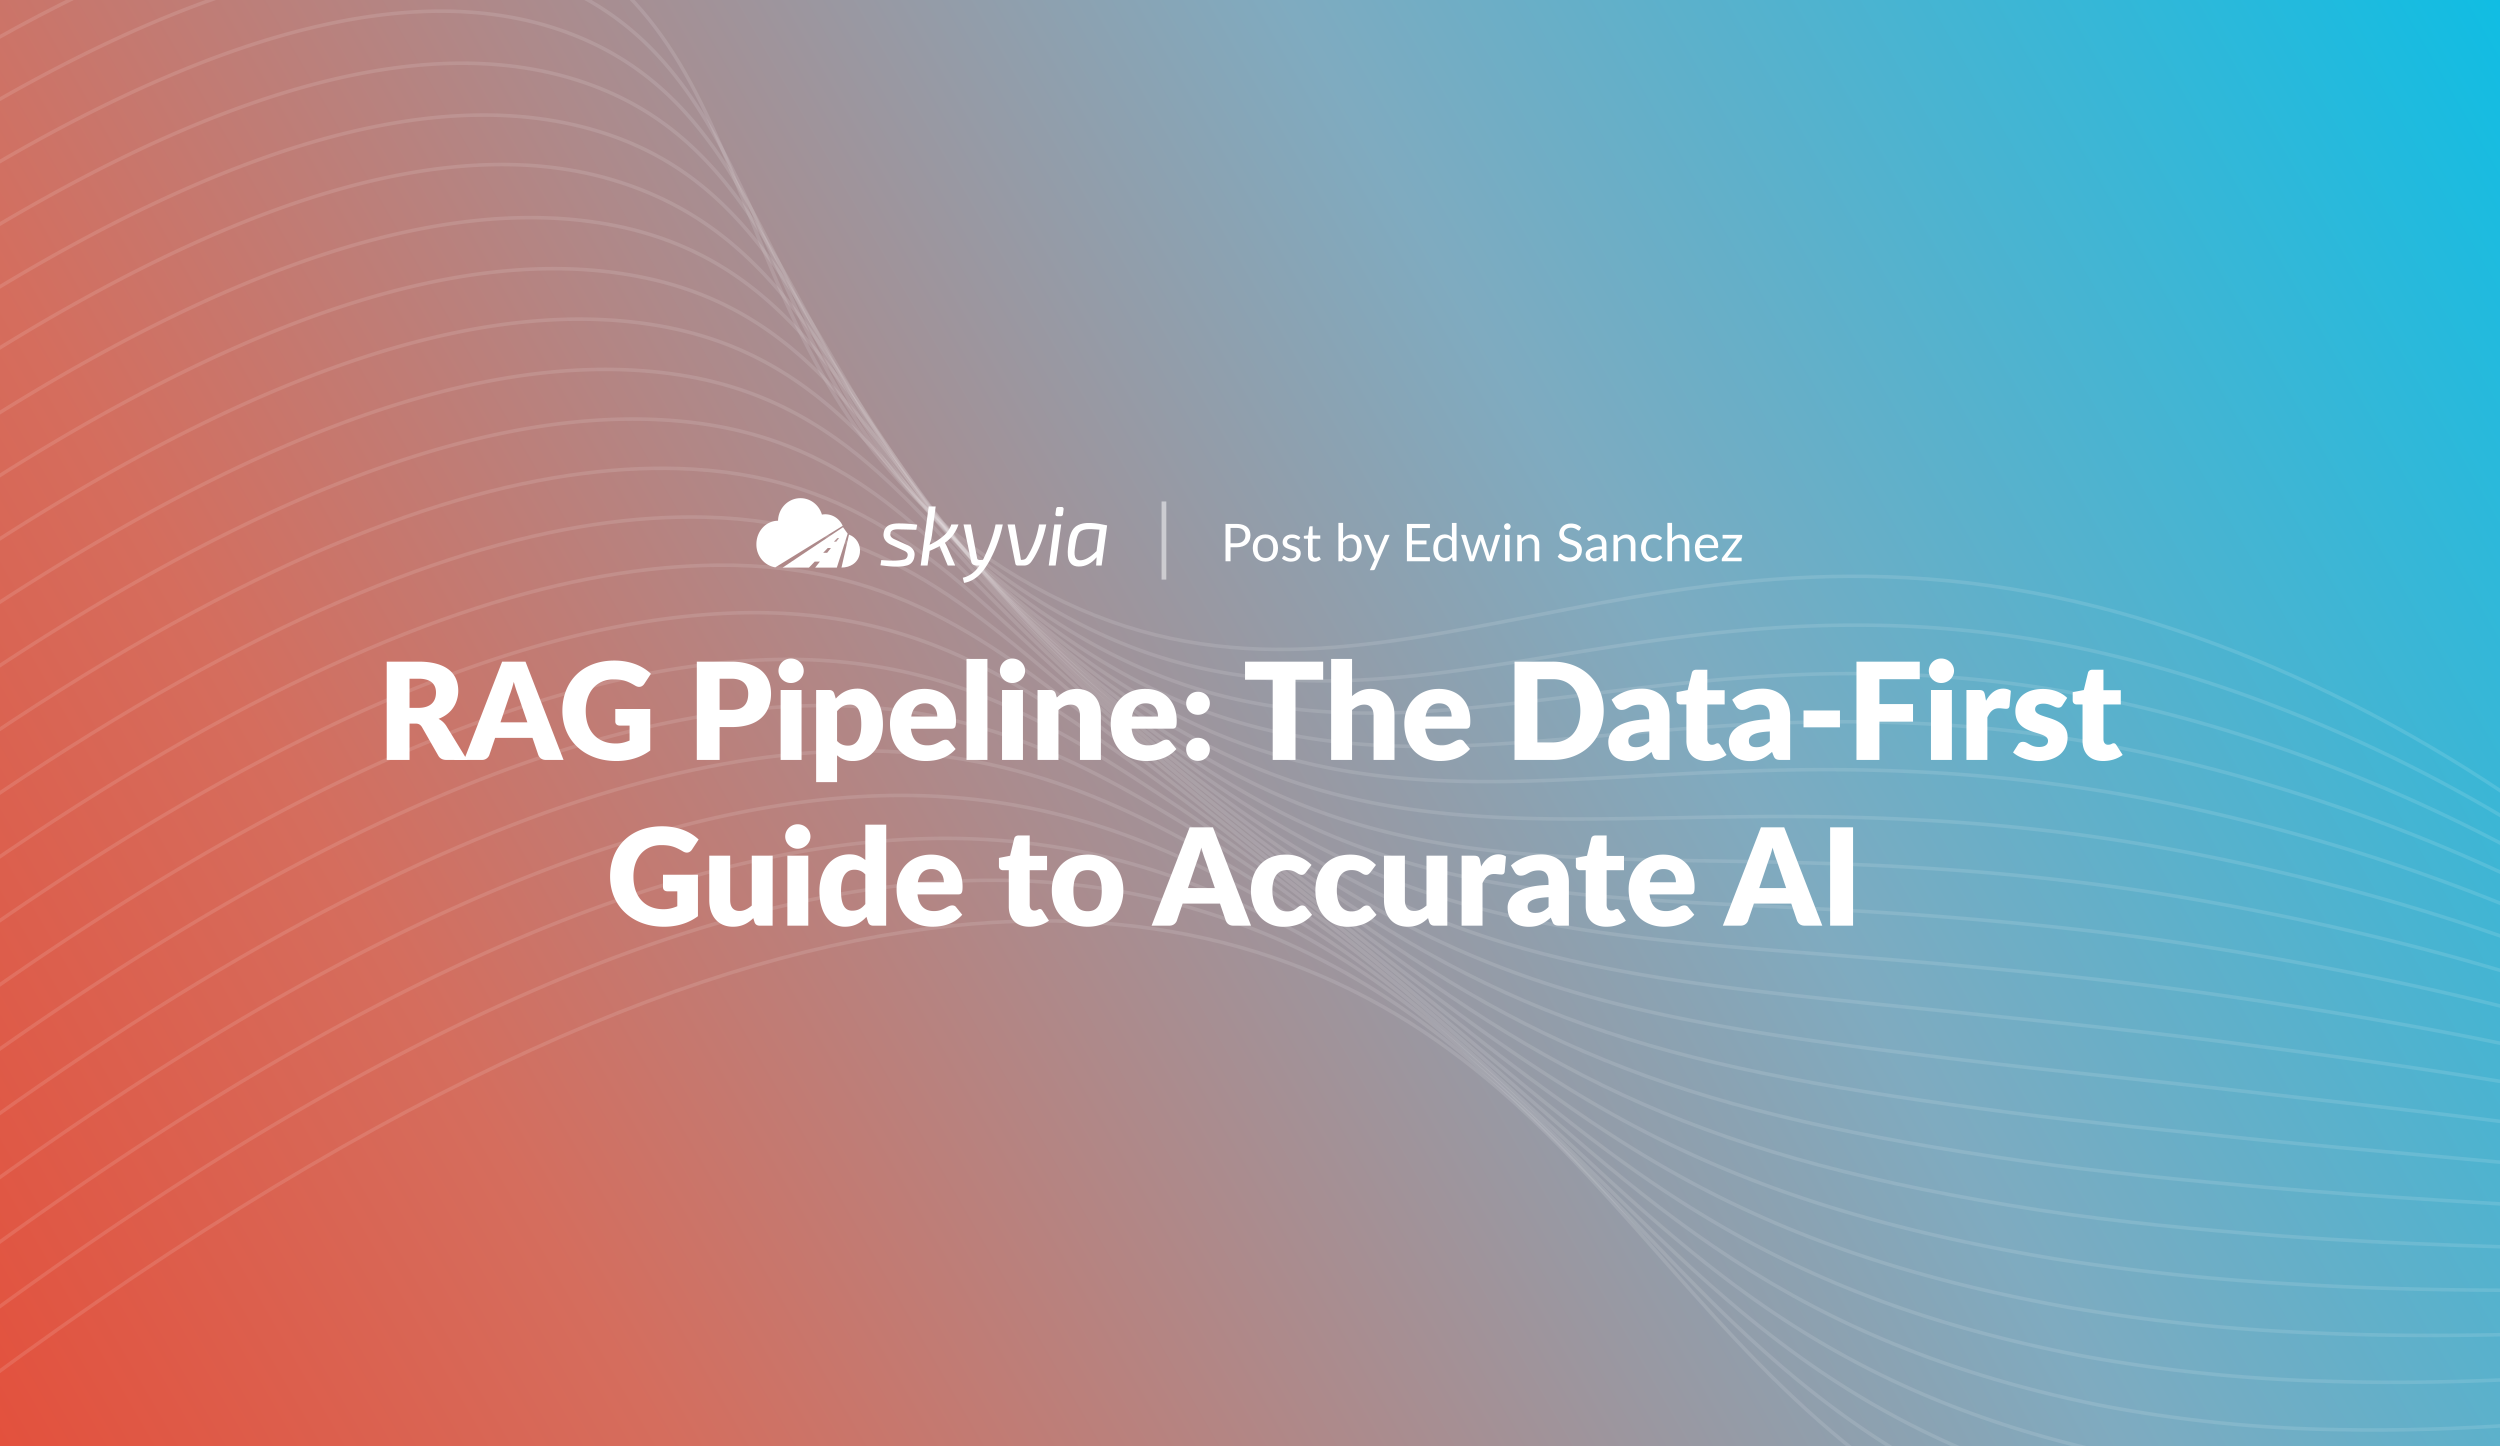 <?xml version="1.0" encoding="UTF-8"?> <svg xmlns="http://www.w3.org/2000/svg" width="2112" height="1222" fill="none"><rect width="100%" height="100%" fill="#333333" stroke="none"/><g clip-path="url(#rag-pipeline-the-data-first-guide-to-accurate-ai__a)"><path fill="url(#rag-pipeline-the-data-first-guide-to-accurate-ai__b)" d="M0 0h2112v1222H0z"></path><path d="M2486.63 1276.61c42.04-341.585-365.29-674.736-714.51-763.803-402.45-102.6-630.51 143.776-912.402-25.28C602.451 333.349 660.99 49.222 468.001-49.738 290.637-140.676-52.51-51.358-767.641 654.268" stroke="#fff" stroke-opacity=".12" stroke-width="3" stroke-miterlimit="10"></path><path d="M-754.179 697.634C-48.254 2.511 296.814-93.294 478.857-9.14 613.726 53.423 631.853 203.864 714.096 339.7a485.774 485.774 0 0 0 166.508 169.619c224.946 137.358 413.166 17.183 692.436 18.825 71.23.217 142.2 8.809 211.42 25.599 352.06 84.165 761.68 388.094 730.01 719.607" stroke="#fff" stroke-opacity=".12" stroke-width="3" stroke-miterlimit="10"></path><path d="M-740.633 740.902C-43.929 56.337 302.874-45.944 489.183 31.377c136.948 56.85 160.048 201.681 243.964 332.181a525.617 525.617 0 0 0 167.773 167.4c221.1 137.608 405.03 33.21 684.36 38.277a1028.789 1028.789 0 0 1 211 25.364c354.66 80.357 766.82 353.913 745.52 675.361" stroke="#fff" stroke-opacity=".12" stroke-width="3" stroke-miterlimit="10"></path><path d="M-727.115 784.04C-39.791 110.175 308.903 1.52 499.75 71.898c139.11 51.279 166.986 190.327 252.731 315.594A572.653 572.653 0 0 0 921.29 552.613c217.49 137.918 396.64 49.104 676.28 57.729a1170.859 1170.859 0 0 1 210.8 25.004c357.38 75.908 771.9 319.716 760.97 631.094" stroke="#fff" stroke-opacity=".12" stroke-width="3" stroke-miterlimit="10"></path><path d="M-713.673 827.464C-35.524 163.988 314.803 49.012 510.359 112.493c141.087 45.719 174.023 179.06 261.585 298.908a630.319 630.319 0 0 0 170.114 162.974c213.882 138.229 388.392 65.101 668.492 77.257a1375.647 1375.647 0 0 1 210.08 24.75c360.14 71.475 777.03 285.592 776.52 586.908" stroke="#fff" stroke-opacity=".12" stroke-width="3" stroke-miterlimit="10"></path><path d="M-700.423 870.713C-31.31 217.785 322.354 91.038 520.987 153.03c141.828 44.091 181.151 167.453 270.294 282.305A704.523 704.523 0 0 0 962.66 596.091c210.26 138.539 380.04 81.067 660.18 96.705a1639.47 1639.47 0 0 1 209.62 24.385c362.98 66.815 782.17 251.412 792.02 542.719" stroke="#fff" stroke-opacity=".12" stroke-width="3" stroke-miterlimit="10"></path><path d="M-686.663 914.098C-27.055 271.653 326.503 144.391 531.634 193.267c144.687 35.237 188.281 156.516 279.026 266.074a799.145 799.145 0 0 0 172.586 158.522c206.654 138.849 371.864 97.023 652.104 116.158a2052.4 2052.4 0 0 1 209.15 24.134c365.74 62.382 787.35 217.06 807.52 498.465" stroke="#fff" stroke-opacity=".12" stroke-width="3" stroke-miterlimit="10"></path><path d="M-673.188 957.408C-22.956 325.42 332.378 191.754 542.169 234.145c146.611 29.421 195.772 144.459 287.899 249.09a923.015 923.015 0 0 0 173.822 156.174c202.97 139.201 363.59 113.133 644.04 135.61 65.23 5.302 134.55 12.184 208.67 23.827 368.62 57.793 792.42 183.163 822.99 454.384" stroke="#fff" stroke-opacity=".12" stroke-width="3" stroke-miterlimit="10"></path><path d="M-659.72 1000.72c641.125-621.402 997.8-760.981 1212.482-726.168 148.455 24.13 203.242 132.943 296.836 232.548a1105.285 1105.285 0 0 0 175.072 154.013c199.35 139.511 355.32 129.001 635.95 155.118 65.33 6.06 134.45 13.01 208.27 23.535 370.96 53.125 797.31 148.978 838.26 410.074" stroke="#fff" stroke-opacity=".12" stroke-width="3" stroke-miterlimit="10"></path><path d="M-646.17 1043.98C-14.323 433.13 343.822 287.613 563.346 315.26c150.226 18.881 210.982 121.317 305.462 215.802a1379.736 1379.736 0 0 0 176.212 151.82c195.79 139.837 347.13 145.013 627.99 174.358 65.15 6.742 134.32 13.707 207.81 23.171 374.24 48.401 802.67 114.729 853.97 365.819" stroke="#fff" stroke-opacity=".12" stroke-width="3" stroke-miterlimit="10"></path><path d="M-632.698 1087.29C-10.114 486.926 349.527 335.6 573.799 355.75c151.982 13.69 218.512 109.575 314.27 199.287a1854.105 1854.105 0 0 0 177.431 149.53c192.12 140.132 338.85 160.938 619.84 194.094 65.22 7.613 134.24 14.476 207.34 22.92 377.11 43.57 807.74 80.529 869.53 321.579" stroke="#fff" stroke-opacity=".12" stroke-width="3" stroke-miterlimit="10"></path><path d="M-619.22 1130.6C-5.856 540.796 355.353 383.618 584.543 396.319c153.78 8.569 226.17 97.805 322.98 182.684 55.657 48.767 112.777 98.23 178.697 147.311 188.52 140.386 330.6 176.935 611.76 213.547 65.2 8.397 134.12 15.173 206.99 22.643 379.99 38.736 812.89 46.356 884.97 277.376" stroke="#fff" stroke-opacity=".12" stroke-width="3" stroke-miterlimit="10"></path><path d="M-605.744 1173.91C-1.647 594.836 360.747 431.643 595.097 436.898c155.594 3.392 234.044 85.91 331.819 166.055 57.693 47.304 115.224 95.902 179.904 145.077 184.86 140.867 322.32 192.86 603.69 232.999 65.16 9.238 134.03 15.942 206.41 22.301 382.84 33.78 818.03 12.18 900.46 233.18" stroke="#fff" stroke-opacity=".12" stroke-width="3" stroke-miterlimit="10"></path><path d="M-592.384 1217.19C2.61 648.461 366.749 479.891 605.651 477.476c157.361-1.614 241.934 73.959 340.641 149.483 59.818 45.741 117.688 93.518 180.878 142.783 181.36 141.021 314.03 208.841 595.84 252.568 65.2 9.98 133.92 16.58 205.94 22 385.78 28.72 823.2-22.13 915.98 188.87" stroke="#fff" stroke-opacity=".12" stroke-width="3" stroke-miterlimit="10"></path><path d="M-578.725 1260.49C6.878 702.273 372.323 528.147 616.276 518.012c159.2-6.661 249.853 61.895 349.366 132.825 61.958 44.122 120.248 91.221 182.378 140.625 177.62 141.301 305.79 224.778 587.53 271.958a2021.817 2021.817 0 0 0 205.58 21.54c388.53 23.91 828.36-55.94 931.37 144.83" stroke="#fff" stroke-opacity=".12" stroke-width="3" stroke-miterlimit="10"></path><path d="M-565.25 1303.8C11.132 756.142 378.398 576.354 626.675 558.489 787.7 546.836 884.52 608.277 985.092 674.802c64.108 42.446 122.718 88.838 183.528 138.376 174.07 141.627 297.55 240.782 579.34 291.382a1603.22 1603.22 0 0 0 205.07 21.4c391.65 18.42 833.49-90.3 947.14 100.29" stroke="#fff" stroke-opacity=".12" stroke-width="3" stroke-miterlimit="10"></path><path d="M-551.774 1347.11C15.346 809.939 384.369 624.958 637.473 599.071c162.705-16.561 265.811 37.553 366.967 99.608 66.28 40.714 125.15 86.568 184.72 136.199 170.4 141.922 289.32 256.722 571.44 310.882a1332.967 1332.967 0 0 0 204.61 21.09c394.32 13.41 838.5-124.46 962.46 56.29" stroke="#fff" stroke-opacity=".12" stroke-width="3" stroke-miterlimit="10"></path><path d="M-538.238 1390.43C19.542 864.035 389.933 673.272 648.031 639.65c164.701-21.506 273.88 25.163 375.749 82.964 68.71 38.929 127.68 84.199 185.98 133.981 166.82 142.119 281.03 272.695 563.36 330.385 67.28 13.03 135.6 19.99 204.14 20.79 397.19 8.15 843.66-158.7 977.97 12.04" stroke="#fff" stroke-opacity=".12" stroke-width="3" stroke-miterlimit="10"></path><path d="M-524.764 1433.74C23.587 917.544 395.802 721.79 658.596 680.415c166.55-26.368 281.833 12.742 384.484 66.491 70.69 37.206 130.24 81.902 187.19 131.746 163.17 142.548 272.78 288.698 555.31 349.728a1001.73 1001.73 0 0 0 203.67 20.47c400.09 2.84 849.05-192.62 993.47-32.15" stroke="#fff" stroke-opacity=".12" stroke-width="3" stroke-miterlimit="10"></path><path d="M-511.296 1477.05c539.358-505.577 913.019-706.728 1180.5-756.285 168.531-31.257 289.891.166 393.356 49.748 72.98 35.02 132.63 79.56 188.37 129.627 159.5 142.84 264.49 304.62 547.2 369.29a887.385 887.385 0 0 0 203.21 20.17c402.96-2.66 853.96-227.11 1008.99-76.46" stroke="#fff" stroke-opacity=".12" stroke-width="3" stroke-miterlimit="10"></path><path d="M-497.747 1520.32c530.08-495.04 905.322-701.182 1177.352-759.079 170.423-36.047 297.834-12.441 402.065 33.146 75.25 32.889 135.15 77.191 189.62 127.222 155.93 143.221 256.3 320.691 539.18 388.811a801.225 801.225 0 0 0 202.79 19.88c405.67-8.69 859-261.14 1024.53-120.58" stroke="#fff" stroke-opacity=".12" stroke-width="3" stroke-miterlimit="10"></path><path d="M-484.33 1563.61C360.915 777.226 827.51 709.722 1101.29 818.397c298.87 118.625 339.88 436.543 721.91 533.313 448.18 113.45 1036.68-297.92 1242.26-145.29" stroke="#fff" stroke-opacity=".12" stroke-width="3" stroke-miterlimit="10"></path><path d="M368.321 585c0-5.472-2.736-11.628-14.592-11.628h-7.752v24.624h7.752c5.244 0 14.592-1.596 14.592-12.996Zm18.81-1.368c0 4.845-1.539 17.841-16.644 23.655 2.223 1.14 4.56 2.964 6.498 5.871l17.67 28.899-17.442-.057c-3.249 0-5.586-1.197-6.954-3.648l-13.794-24.111c-1.539-2.394-3.192-2.964-5.586-2.964h-4.902V642h-19.266v-83.049h27.018c13.965 0 33.402 3.762 33.402 24.681Zm58.394 26.619-7.752-22.743c-.741-1.881-2.109-5.643-3.705-11.457-.627 2.394-1.824 6.897-3.648 11.571l-7.638 22.629h22.743ZM476.077 642h-14.934c-2.451 0-4.959-.912-6.384-4.161l-4.902-14.478h-31.578l-4.902 14.478c-.171.57-1.767 4.161-6.27 4.161h-15.048l32.148-83.049h19.722L476.077 642Zm47.597-29.013c-2.793 0-3.876-1.71-3.876-3.42v-10.602h29.526v35.055c-3.135 2.28-12.483 8.892-28.671 8.892-27.132 0-45.543-17.784-45.543-42.465 0-24.795 17.043-42.408 43.89-42.408 10.203 0 22.002 2.736 30.894 11.172l-5.586 8.493c-.684 1.083-3.306 4.275-7.866 1.425-6.099-3.591-10.146-5.187-18.126-5.187-14.478 0-23.484 10.773-23.484 26.505 0 18.183 10.716 27.645 25.251 27.645 1.881 0 5.985 0 11.799-2.508v-12.597h-8.208ZM632.1 586.083c0-5.985-2.964-12.711-14.136-12.711h-10.032v26.334h10.032c3.591 0 14.136-.114 14.136-13.623Zm19.266 0c0 9.291-3.648 28.158-33.402 28.158h-10.032V642h-19.266v-83.049h29.298c9.918 0 33.402 2.622 33.402 27.132Zm25.792-3.192V642h-17.67v-59.109h17.67Zm-9.006-26.562c6.042 0 10.83 4.731 10.83 10.374 0 5.757-5.13 10.317-10.83 10.317-5.529 0-10.488-4.503-10.488-10.317 0-5.7 4.674-10.374 10.488-10.374Zm50.114 38.931c-3.477 0-7.068.684-11.115 5.586v25.08c.855.969 3.648 3.99 9.177 3.99 9.462 0 11.286-9.975 11.286-17.955 0-13.395-4.389-16.701-9.348-16.701Zm2.337 47.652c-2.793 0-8.037-.114-13.452-4.845v22.686h-17.67v-77.862h10.944c2.166 0 3.648 1.026 4.332 2.964l1.311 4.332c2.109-2.223 7.866-8.436 18.411-8.436 12.312 0 21.432 11.229 21.432 30.21 0 17.385-10.032 30.951-25.308 30.951Zm71.215-37.563c0-2.508-.741-11.172-10.374-11.172-3.021 0-9.861.627-11.628 11.172h22.002Zm15.789 3.705c0 5.187-.741 6.555-3.99 6.555h-34.086c.969 8.208 4.788 14.079 13.908 14.079 8.436 0 11.115-4.788 15.504-4.788 1.425 0 2.508.513 3.249 1.539l5.13 6.327c-4.959 5.643-12.825 10.146-25.422 10.146-16.131 0-30.039-10.374-30.039-31.749 0-15.618 11.001-29.184 29.184-29.184 16.074 0 26.562 10.488 26.562 27.075Zm26.569-52.383V642h-17.67v-85.329h17.67Zm30.013 26.22V642h-17.67v-59.109h17.67Zm-9.006-26.562c6.042 0 10.83 4.731 10.83 10.374 0 5.757-5.13 10.317-10.83 10.317-5.529 0-10.488-4.503-10.488-10.317 0-5.7 4.674-10.374 10.488-10.374Zm49.373 38.931c-1.425 0-5.244.057-10.374 4.56V642h-17.67v-59.109h10.944c2.166 0 3.648 1.026 4.332 2.964l1.026 3.42c3.648-3.363 8.55-7.296 17.157-7.296 3.078 0 20.064 1.026 20.064 22.458V642h-17.67v-37.563c0-3.42-1.026-9.177-7.809-9.177Zm73.737 10.089c0-2.508-.741-11.172-10.374-11.172-3.021 0-9.861.627-11.628 11.172h22.002Zm15.789 3.705c0 5.187-.741 6.555-3.99 6.555h-34.086c.969 8.208 4.788 14.079 13.908 14.079 8.436 0 11.115-4.788 15.504-4.788 1.425 0 2.508.513 3.249 1.539l5.13 6.327c-4.959 5.643-12.825 10.146-25.422 10.146-16.131 0-30.039-10.374-30.039-31.749 0-15.618 11.001-29.184 29.184-29.184 16.074 0 26.562 10.488 26.562 27.075Zm17.958 33.744c-5.98 0-9.97-4.446-9.97-9.747 0-5.415 4.33-9.747 9.97-9.747 5.36 0 10.04 4.047 10.04 9.747 0 5.586-4.39 9.747-10.04 9.747Zm0-38.931c-5.98 0-9.97-4.446-9.97-9.747 0-5.415 4.33-9.747 9.97-9.747 5.36 0 10.04 4.047 10.04 9.747 0 5.586-4.39 9.747-10.04 9.747Zm105.78-29.64h-23.37V642h-19.27v-67.773h-23.37v-15.276h66.01v15.276Zm34.78 21.033c-1.43 0-5.25.057-10.38 4.56V642h-17.67v-85.329h17.67v31.407c7.07-6.042 13.11-6.099 15.79-6.099 3.08 0 20.06 1.026 20.06 22.458V642h-17.67v-37.563c0-3.42-1.02-9.177-7.8-9.177Zm73.73 10.089c0-2.508-.74-11.172-10.37-11.172-3.02 0-9.86.627-11.63 11.172h22Zm15.79 3.705c0 5.187-.74 6.555-3.99 6.555h-34.08c.96 8.208 4.78 14.079 13.9 14.079 8.44 0 11.12-4.788 15.51-4.788 1.42 0 2.51.513 3.25 1.539l5.13 6.327c-4.96 5.643-12.83 10.146-25.43 10.146-16.13 0-30.03-10.374-30.03-31.749 0-15.618 11-29.184 29.18-29.184 16.07 0 26.56 10.488 26.56 27.075Zm69.6-50.103c25.88 0 43.09 17.727 43.09 41.496 0 23.598-16.76 41.553-43.09 41.553h-32.26v-83.049h32.26Zm-.06 68.229c14.99 0 23.43-10.488 23.43-26.733 0-5.871-1.6-26.676-23.43-26.676h-12.88v53.409h12.88Zm70.46 4.047c4.1 0 7.35-1.197 11.17-5.073v-8.208c-14.25.627-17.67 3.876-17.67 7.866 0 2.565.68 5.415 6.5 5.415Zm2.9-35.91c-8.55 0-9.52 4.446-15.22 4.446-2.5 0-4.1-1.425-5.13-3.078l-3.19-5.529c3.42-3.078 11.63-9.348 25.82-9.348 14.42 0 23.15 9.747 23.15 23.256V642h-8.1c-3.65 0-4.9-.912-5.93-3.534l-1.25-3.249c-6.5 5.586-11.12 7.752-18.7 7.752-4.96 0-17.78-1.482-17.78-16.302 0-5.187 3.13-18.354 34.54-19.038v-2.508c0-3.021-.28-9.804-8.21-9.804Zm73.56 42.465c-2.79 2.109-8.26 5.13-16.53 5.13-11.57 0-17.38-7.125-17.38-17.214v-30.552h-5.02c-1.02 0-3.3-.57-3.3-3.477v-6.897l9.4-1.824 3.48-14.421c.45-1.824 1.77-2.736 3.87-2.736h9.24v17.271h14.65v12.084h-14.65v29.355c0 .798.23 4.731 3.87 4.731 2.74 0 3.14-1.311 4.74-1.311.79 0 1.42.228 2.28 1.482l5.35 8.379Zm25.4-6.555c4.11 0 7.35-1.197 11.17-5.073v-8.208c-14.25.627-17.67 3.876-17.67 7.866 0 2.565.69 5.415 6.5 5.415Zm2.91-35.91c-8.55 0-9.52 4.446-15.22 4.446-2.51 0-4.1-1.425-5.13-3.078l-3.19-5.529c3.42-3.078 11.63-9.348 25.82-9.348 14.42 0 23.14 9.747 23.14 23.256V642h-8.09c-3.65 0-4.91-.912-5.93-3.534l-1.26-3.249c-6.49 5.586-11.11 7.752-18.69 7.752-4.96 0-17.79-1.482-17.79-16.302 0-5.187 3.14-18.354 34.55-19.038v-2.508c0-3.021-.29-9.804-8.21-9.804Zm36.72 4.902h30.78v14.25h-30.78v-14.25Zm64.12-26.448v21.033h28.39v14.877h-28.39V642h-19.38v-83.049h53.47v14.82h-34.09Zm61.21 9.12V642h-17.67v-59.109h17.67Zm-9.01-26.562c6.05 0 10.83 4.731 10.83 10.374 0 5.757-5.13 10.317-10.83 10.317-5.52 0-10.48-4.503-10.48-10.317 0-5.7 4.67-10.374 10.48-10.374Zm49.09 42.009c-2.68 0-6.89.456-10.09 7.752V642h-17.67v-59.109h10.49c3.88 0 4.56 1.539 5.13 4.161l.91 4.959c1.32-2.337 5.82-10.26 14.48-10.26 2.62 0 4.79.627 6.5 1.881l-1.14 12.996c-.34 1.311-.91 2.166-2.74 2.166-1.71 0-4.33-.456-5.87-.456Zm13.55 2.394c0-9.69 7.24-18.696 23.37-18.696 3.31 0 13.34.57 20.41 7.581l-3.99 6.213c-.97 1.539-1.94 1.995-3.48 1.995-3.36 0-6.33-3.363-12.65-3.363-2.23 0-6.96.513-6.96 4.845 0 8.664 27.42 4.389 27.42 23.541 0 11.685-8.61 20.121-24.85 20.121-.12 0-13.17-.057-21.21-7.296l4.11-6.498c1.42-2.451 3.59-2.451 4.44-2.451 4.16 0 5.7 4.332 13.57 4.332 1.82 0 7.41-.399 7.41-5.187 0-9.348-27.59-3.648-27.59-25.137Zm90.67 37.05c-2.8 2.109-8.27 5.13-16.53 5.13-11.57 0-17.39-7.125-17.39-17.214v-30.552h-5.01c-1.03 0-3.31-.57-3.31-3.477v-6.897l9.4-1.824 3.48-14.421c.46-1.824 1.77-2.736 3.88-2.736h9.23v17.271h14.65v12.084h-14.65v29.355c0 .798.23 4.731 3.88 4.731 2.73 0 3.13-1.311 4.73-1.311.8 0 1.42.228 2.28 1.482l5.36 8.379ZM563.975 752.987c-2.793 0-3.876-1.71-3.876-3.42v-10.602h29.526v35.055c-3.135 2.28-12.483 8.892-28.671 8.892-27.132 0-45.543-17.784-45.543-42.465 0-24.795 17.043-42.408 43.89-42.408 10.203 0 22.002 2.736 30.894 11.172l-5.586 8.493c-.684 1.083-3.306 4.275-7.866 1.425-6.099-3.591-10.146-5.187-18.126-5.187-14.478 0-23.484 10.773-23.484 26.505 0 18.183 10.716 27.645 25.251 27.645 1.881 0 5.985 0 11.799-2.508v-12.597h-8.208Zm60.742 16.587c1.368 0 5.187 0 10.374-4.56v-42.123h17.67L652.704 782H641.76c-2.166 0-3.648-.969-4.332-2.964l-1.026-3.42c-3.705 3.648-8.835 7.296-17.157 7.296-12.996 0-20.064-9.519-20.064-22.515v-37.506h17.67v37.506c0 2.793.57 9.177 7.866 9.177Zm58.118-46.683V782h-17.67v-59.109h17.67Zm-9.006-26.562c6.042 0 10.83 4.731 10.83 10.374 0 5.757-5.13 10.317-10.83 10.317-5.529 0-10.488-4.503-10.488-10.317 0-5.7 4.674-10.374 10.488-10.374Zm46.011 73.017c5.472 0 8.379-2.223 11.172-5.586v-25.023c-.912-.969-3.591-3.99-9.234-3.99-6.555 0-11.286 5.016-11.286 17.898 0 13.452 4.389 16.701 9.348 16.701Zm-2.28-47.595c2.736 0 7.98.171 13.452 4.845v-29.925h17.67L748.625 782h-10.944c-2.166 0-3.648-.969-4.332-2.964l-1.368-4.503c-5.016 5.415-10.602 8.379-18.297 8.379-12.198 0-21.432-10.944-21.432-30.267 0-17.784 10.26-30.894 25.308-30.894Zm79.825 23.598c0-2.508-.741-11.172-10.374-11.172-3.021 0-9.861.627-11.628 11.172h22.002Zm15.789 3.705c0 5.187-.741 6.555-3.99 6.555h-34.086c.969 8.208 4.788 14.079 13.908 14.079 8.436 0 11.115-4.788 15.504-4.788 1.425 0 2.508.513 3.249 1.539l5.13 6.327c-4.959 5.643-12.825 10.146-25.422 10.146-16.131 0-30.039-10.374-30.039-31.749 0-15.618 11.001-29.184 29.184-29.184 16.074 0 26.562 10.488 26.562 27.075Zm72.961 28.728c-2.793 2.109-8.265 5.13-16.53 5.13-11.571 0-17.385-7.125-17.385-17.214v-30.552h-5.016c-1.026 0-3.306-.57-3.306-3.477v-6.897l9.405-1.824 3.477-14.421c.456-1.824 1.767-2.736 3.876-2.736h9.234v17.271h14.649v12.084H869.89v29.355c0 .798.228 4.731 3.876 4.731 2.736 0 3.135-1.311 4.731-1.311.798 0 1.425.228 2.28 1.482l5.358 8.379Zm2.44-25.479c0-18.981 12.54-30.324 30.324-30.324 18.012 0 30.096 11.799 30.096 30.324 0 18.867-12.255 30.609-30.096 30.609-17.613 0-30.324-11.286-30.324-30.609Zm18.24.114c0 13.68 5.187 17.385 12.084 17.385 6.897 0 11.856-3.99 11.856-17.385 0-12.996-4.731-17.328-11.856-17.328s-12.084 3.99-12.084 17.328Zm119.505-2.166-7.75-22.743c-.74-1.881-2.11-5.643-3.7-11.457-.63 2.394-1.83 6.897-3.65 11.571l-7.64 22.629h22.74ZM1056.88 782h-14.94c-2.45 0-4.96-.912-6.38-4.161l-4.9-14.478h-31.583l-4.902 14.478c-.171.57-1.767 4.161-6.27 4.161h-15.048l32.153-83.049h19.72L1056.88 782Zm-.09-29.697c0-16.587 9.86-30.324 29.53-30.324 5.53 0 13.91.969 21.66 8.721l-4.68 6.213c-1.59 1.881-2.39 2.166-3.64 2.166-3.6 0-5.02-4.047-12.2-4.047-4.39 0-12.54 1.596-12.54 17.328 0 5.358 1.19 17.613 12.31 17.613 8.38 0 8.49-5.016 12.88-5.016 1.37 0 2.45.513 3.19 1.539l5.13 6.327c-3.82 4.332-10.71 10.146-24.51 10.146-14.02 0-27.13-10.602-27.13-30.666Zm54.44 0c0-16.587 9.86-30.324 29.53-30.324 5.53 0 13.91.969 21.66 8.721l-4.68 6.213c-1.59 1.881-2.39 2.166-3.64 2.166-3.6 0-5.02-4.047-12.2-4.047-4.39 0-12.54 1.596-12.54 17.328 0 5.358 1.19 17.613 12.31 17.613 8.38 0 8.49-5.016 12.88-5.016 1.37 0 2.45.513 3.19 1.539l5.13 6.327c-3.82 4.332-10.71 10.146-24.51 10.146-14.02 0-27.13-10.602-27.13-30.666Zm83.49 17.271c1.36 0 5.18 0 10.37-4.56v-42.123h17.67L1222.7 782h-10.94c-2.17 0-3.65-.969-4.33-2.964l-1.03-3.42c-3.7 3.648-8.83 7.296-17.16 7.296-12.99 0-20.06-9.519-20.06-22.515v-37.506h17.67v37.506c0 2.793.57 9.177 7.87 9.177Zm67.81-31.236c-2.68 0-6.9.456-10.09 7.752V782h-17.67v-59.109h10.48c3.88 0 4.56 1.539 5.13 4.161l.92 4.959c1.31-2.337 5.81-10.26 14.47-10.26 2.63 0 4.79.627 6.5 1.881l-1.14 12.996c-.34 1.311-.91 2.166-2.73 2.166-1.71 0-4.34-.456-5.87-.456Zm34.53 32.889c4.11 0 7.35-1.197 11.17-5.073v-8.208c-14.25.627-17.67 3.876-17.67 7.866 0 2.565.69 5.415 6.5 5.415Zm2.91-35.91c-8.55 0-9.52 4.446-15.22 4.446-2.51 0-4.1-1.425-5.13-3.078l-3.19-5.529c3.42-3.078 11.63-9.348 25.82-9.348 14.42 0 23.14 9.747 23.14 23.256V782h-8.09c-3.65 0-4.91-.912-5.93-3.534l-1.26-3.249c-6.49 5.586-11.11 7.752-18.69 7.752-4.96 0-17.79-1.482-17.79-16.302 0-5.187 3.14-18.354 34.55-19.038v-2.508c0-3.021-.29-9.804-8.21-9.804Zm73.56 42.465c-2.79 2.109-8.27 5.13-16.53 5.13-11.57 0-17.39-7.125-17.39-17.214v-30.552h-5.01c-1.03 0-3.31-.57-3.31-3.477v-6.897l9.41-1.824 3.47-14.421c.46-1.824 1.77-2.736 3.88-2.736h9.23v17.271h14.65v12.084h-14.65v29.355c0 .798.23 4.731 3.88 4.731 2.74 0 3.14-1.311 4.73-1.311.8 0 1.43.228 2.28 1.482l5.36 8.379Zm42.28-32.433c0-2.508-.74-11.172-10.37-11.172-3.02 0-9.86.627-11.63 11.172h22Zm15.79 3.705c0 5.187-.74 6.555-3.99 6.555h-34.08c.96 8.208 4.78 14.079 13.9 14.079 8.44 0 11.12-4.788 15.51-4.788 1.42 0 2.51.513 3.25 1.539l5.13 6.327c-4.96 5.643-12.83 10.146-25.43 10.146-16.13 0-30.03-10.374-30.03-31.749 0-15.618 11-29.184 29.18-29.184 16.07 0 26.56 10.488 26.56 27.075Zm77.33 1.197-7.75-22.743c-.74-1.881-2.11-5.643-3.71-11.457-.62 2.394-1.82 6.897-3.64 11.571l-7.64 22.629h22.74ZM1539.48 782h-14.93c-2.45 0-4.96-.912-6.39-4.161l-4.9-14.478h-31.58l-4.9 14.478c-.17.57-1.76 4.161-6.27 4.161h-15.05l32.15-83.049h19.72L1539.48 782Zm25.99 0h-19.38v-83.049h19.38V782ZM673.674 421.031c-9.236 1.292-16.181 9.31-16.377 18.895-10.1 0-18.289 8.855-18.289 19.777-.186 9.717 6.63 18.084 15.965 19.598l56.923-35.088c-3.038-6.926-10.273-10.832-17.541-9.472-2.669-9.185-11.445-15.003-20.681-13.71Zm136.045 22.023c-2.023 6.322-6.047 11.764-11.428 15.46a39.468 39.468 0 0 1 2.007 3.99l6.652 15.246h-6.305l-6.858-16.386a86.214 86.214 0 0 1-8.381 3.99l-1.801 12.397h-5.819l6.789-49.871h5.888l-3.117 24.08a43.206 43.206 0 0 1-2.079 8.265 47.459 47.459 0 0 0 11.846-7.552 21.275 21.275 0 0 0 6.581-9.619h6.025Zm-56.759 17.24c-3.991-1.651-7.278-5.21-6.442-9.903.967-7.515 7.943-8.322 14.132-8.192 4.749.066 9.491.423 14.2 1.068l-.762 4.346c-5.68-.189-10.113-.308-13.3-.357-2.638-.128-8.568-.51-8.52 3.563-.69 2.716 2.033 4.211 4.087 5.058l9.421 4.275c4.137 1.539 7.74 4.951 6.719 9.831-.375 3.827-2.829 6.986-6.546 7.766-7.126 1.74-14.942.71-22.132-.214l.692-4.417c6.372.55 13.255.985 19.535-.499 1.439-.422 2.499-1.68 2.701-3.205.549-2.53-1.722-3.69-3.602-4.488-3.409-1.507-6.788-3.091-10.183-4.632Zm94.202-17.24h-6.096c-2.101 10.574-6.039 20.316-10.667 29.923-1.373 0-4.627.703-4.92-1.355l-5.334-28.568h-6.165l6.512 31.49c.799 3.539 4.227 3.206 6.997 3.206-3.341 5.127-8.223 8.981-14.131 10.329l1.108 4.347c10.983-1.903 17.472-10.953 22.444-20.447a110.728 110.728 0 0 0 10.252-28.925Zm36.727 0c-2.214 10.838-6.093 21.937-12.331 31.063-1.552 2.307-3.869 3.773-6.65 3.633h-5.195c-.97.079-1.827-.646-1.94-1.64l-6.581-33.056h6.166l5.126 29.922c2.027 0 3.662-.206 4.918-2.066 5.375-8.189 8.802-18.172 10.391-27.856h6.096Zm2.084 34.696h5.818l4.71-34.696h-5.819l-4.709 34.696Zm10.874-49.444c1.073-.079 1.896.923 1.664 1.996l-.485 4.059c-.061 1.017-.954 1.805-1.941 1.711h-2.7c-1.294 0-1.871-.665-1.732-1.995l.554-3.99c-.01-1.029.872-1.869 1.869-1.781h2.771Z" fill="#fff"></path><path fill-rule="evenodd" clip-rule="evenodd" d="M926.011 477.75h4.641l4.642-33.913c-7.553-1.532-20.223-4.337-27.016 1.39-3.997 3.53-5.11 9.665-5.681 14.783-1.132 7.983-1.552 18.594 8.797 18.594 5.68.002 10.691-2.611 15.032-7.837l-.415 6.983Zm.346-12.184 2.494-18.095c-4.808-.205-13.141-1.734-16.868 2.101-1.501 1.544-2.667 5.189-3.498 10.937-.585 4.412-2.486 12.824 4.087 12.823 4.018 0 8.613-2.588 13.785-7.766Z" fill="#fff"></path><path d="M710.882 479.486c7.355 0 14.423-4.04 15.545-12.376.909-6.752-2.933-13.227-9.187-15.483l-6.358 27.859Z" fill="#fff"></path><path fill-rule="evenodd" clip-rule="evenodd" d="M692.658 474.43h-4.385l-4.842 5.055h-22.222l50.979-34.089 3.921 5.454-9.149 28.635h-18.301l3.999-5.055Zm2.736-7.409 3.876-4.045 2.701.001-3.202 4.044h-3.375Zm9.09-9.463h2.022l2.376-3.002h-1.521l-2.877 3.002Z" fill="#fff"></path><path opacity=".5" fill="#fff" d="M981.293 423.639h4v66h-4z"></path><path d="M1052.13 452.381c0-2.75-1.21-6.402-7.51-6.402h-5.06v12.98h5.06c4.76 0 7.51-2.596 7.51-6.578Zm4.24 0c0 5.698-3.98 9.966-11.75 9.966h-5.06v11.792h-4.24v-31.526h9.3c4.29 0 11.75 1.232 11.75 9.768Zm12.68 22.066c-6.51 0-10.67-4.334-10.67-11.462 0-2.86.77-8.404 6.23-10.67 1.32-.528 2.79-.814 4.44-.814 6.32 0 10.61 4.312 10.61 11.484 0 2.86-.75 8.426-6.21 10.67-1.32.528-2.77.792-4.4.792Zm-6.62-11.44c0 3.718 1.1 8.382 6.62 8.382 2.84 0 6.56-1.342 6.56-8.382 0-3.652-1.08-8.426-6.56-8.426-2.88 0-6.62 1.364-6.62 8.426Zm21.14-5.016c0-3.344 2.77-6.49 7.94-6.49 2.09 0 4.78.528 6.98 2.596l-.88 1.43c-.18.33-.47.506-.82.506-.92 0-2.13-1.584-5.19-1.584-2.6 0-4.29 1.386-4.29 3.234 0 4.554 11.55 2.42 11.55 9.658 0 4.202-3.15 7.172-8.43 7.172-1.73 0-4.86-.396-7.43-2.706l.92-1.496c.33-.55.75-.594 1.04-.594 1.12 0 2.02 1.98 5.67 1.98 2.93 0 4.56-1.606 4.56-3.674 0-4.95-11.62-2.354-11.62-10.032Zm32.32 14.476c-.55.528-2.42 2.024-5.39 2.024-.97 0-5.5-.022-5.5-5.72v-13.64h-2.68c-.2 0-.84-.044-.84-.858v-1.562l3.65-.462.91-6.886c.04-.176.22-.748.9-.748h1.98v7.678h6.44v2.838h-6.44v13.376c0 .858.26 2.772 2.46 2.772 1.65 0 2.31-1.056 2.82-1.056.2 0 .37.132.55.374l1.14 1.87Zm24.7-17.842c-1.32 0-3.59.22-5.96 3.366v10.78c.68.946 2.11 2.64 5.19 2.64 3.03 0 6.49-1.606 6.49-8.844 0-2.156-.2-7.942-5.72-7.942Zm.17 19.822c-1.51 0-4.15-.198-6.35-3.168l-.2 2.024c-.11.572-.44.836-.99.836h-2.53v-32.406h3.94v13.332c.74-.858 3.08-3.564 7.26-3.564 5.25 0 8.47 4.18 8.47 10.912 0 1.43-.05 8.47-5.59 11.176-1.19.572-2.53.858-4.01.858Zm33.22-22.594-12.43 28.864c-.42.924-.95.968-1.41.968h-2.9l4.07-8.844-9.2-20.988h3.39c.22 0 .92.066 1.21.814l5.96 14.036c.22.616.42 1.276.59 1.936.2-.682.42-1.342.66-1.958l5.79-14.014c.15-.418.57-.814 1.17-.814h3.1Zm34.01 18.81-.02 3.476h-19.42v-31.526h19.42v3.476h-15.16v10.472h12.28v3.344h-12.28v10.758h15.18Zm12.55.638c1.3 0 3.65-.198 6.05-3.388v-10.758c-.88-1.166-2.29-2.618-5.26-2.618-2.31 0-6.44 1.056-6.44 8.558 0 4.95 1.49 8.206 5.65 8.206Zm-.09-19.822c1.19 0 3.79.066 6.12 2.618v-12.342h3.91v32.384h-2.33c-.55 0-.9-.264-1.05-.814l-.36-2.706c-.74.924-3.19 3.828-7.48 3.828-2.28 0-8.42-.968-8.42-11.352 0-6.468 3.52-11.616 9.61-11.616Zm46.98.374-7.24 22.286h-3.1c-.38 0-.64-.242-.8-.748l-4.92-15.114c-.16-.462-.16-.462-.49-2.046-.35 1.584-.35 1.584-.5 2.068l-5.02 15.092c-.13.506-.44.748-.88.748h-2.95l-7.21-22.286h3.08c.79 0 1.12.572 1.21.814l4.26 14.344c.25 1.056.44 2.068.6 2.992.46-1.694.64-2.288.86-2.992l4.7-14.432c.03-.066.25-.77 1.06-.77h1.72c.22 0 .88.066 1.12.77l4.6 14.432c.28.946.52 1.892.81 2.992.11-.814.29-1.65.64-2.992l4.35-14.344c.11-.396.51-.814 1.15-.814h2.95Zm7.94 0v22.286h-3.91v-22.286h3.91Zm-2.02-9.812c1.63 0 2.86 1.364 2.86 2.816 0 1.474-1.28 2.794-2.86 2.794-1.54 0-2.75-1.342-2.75-2.794s1.17-2.816 2.75-2.816Zm18.43 12.606c-2.45 0-4.45 1.298-6.03 3.08v16.412h-3.94v-22.286h2.35c.55 0 .91.286 1.04.814l.31 2.42c2.94-3.3 5.87-3.564 7.41-3.564 5.21 0 7.46 3.784 7.46 8.448v14.19h-3.94v-14.19c0-2.442-.81-5.324-4.66-5.324Zm25.49-3.718c0-4.268 3.35-8.668 9.79-8.668 1.54 0 5.41.176 8.63 3.256l-1.04 2.024c-.35.572-.68.66-1.01.66-1.06 0-2.44-2.398-6.56-2.398-3.71 0-5.83 2.112-5.83 4.906 0 7.062 15.12 3.454 15.12 13.86 0 5.5-3.79 9.922-10.56 9.922-2.53 0-6.6-.616-9.88-4.114l1.23-2.024c.16-.198.51-.572.99-.572 1.26 0 2.91 3.19 7.79 3.19 4.11 0 6.42-2.398 6.42-5.764 0-7.656-15.09-3.08-15.09-14.278Zm29.69 20.812c1.62 0 3.8-.352 6.31-3.014v-4.62c-8.65.286-9.99 2.552-9.99 4.312 0 1.034.38 3.322 3.68 3.322Zm1.91-17.116c-3.96 0-4.95 2.354-6.38 2.354-.53 0-.9-.286-1.17-.726l-.7-1.254c2.88-2.772 5.87-3.52 8.71-3.52 1.59 0 7.77.506 7.77 8.404v14.256h-1.74c-.88 0-1.17-.286-1.36-.924l-.44-2.112c-2.16 2.002-4.23 3.388-7.77 3.388-1.17 0-6.27-.308-6.27-5.918 0-5.918 9.35-6.842 13.75-6.952v-1.738c0-2.508-.84-5.258-4.4-5.258Zm24.16.022c-2.44 0-4.45 1.298-6.03 3.08v16.412h-3.94v-22.286h2.36c.55 0 .9.286 1.03.814l.31 2.42c2.95-3.3 5.87-3.564 7.41-3.564 5.22 0 7.46 3.784 7.46 8.448v14.19h-3.94v-14.19c0-2.442-.81-5.324-4.66-5.324Zm13.31 8.338c0-6.402 3.52-11.484 10.48-11.484 1.29 0 4.51.11 7.32 2.904l-1.03 1.408c-.33.462-.55.528-.84.528-.94 0-1.89-1.76-5.21-1.76-4.67 0-6.71 3.564-6.71 8.426 0 5.412 2.57 8.426 6.51 8.426 3.89 0 4.55-2.2 5.68-2.2.33 0 .57.11.74.374l1.1 1.43c-1.65 2.046-4.51 3.41-8.22 3.41-5.42 0-9.82-3.982-9.82-11.462Zm32.24-8.338c-2.45 0-4.45 1.298-6.03 3.08v16.412h-3.94v-32.406h3.94v13.09c.79-.836 3.12-3.3 7.17-3.3 5.21 0 7.46 3.784 7.46 8.448v14.19h-3.94v-14.19c0-2.442-.81-5.324-4.66-5.324Zm29.48 5.918c0-3.564-2.07-6.182-5.7-6.182-2.24 0-5.78.88-6.49 6.182h12.19Zm-5.24 10.802c3.94 0 5.55-2.156 6.56-2.156.31 0 .57.132.75.374l1.1 1.43c-2.03 2.464-5.77 3.432-8.76 3.432-5.92 0-10.62-3.96-10.62-11.902 0-6.16 3.87-11.044 10.4-11.044 5.17 0 9.33 3.454 9.33 9.966 0 1.21-.22 1.54-.95 1.54h-14.89c.09 3.212 1.17 8.36 7.08 8.36Zm28.95-17.842c0 .22-.04.924-.53 1.518l-12.08 16.06h12.19v3.058h-16.78v-1.628c0-.11 0-.748.52-1.43l12.15-16.17h-11.99v-3.08h16.52v1.672Z" fill="#fff"></path></g><defs><linearGradient id="rag-pipeline-the-data-first-guide-to-accurate-ai__b" x1="2112" y1="0" x2="0" y2="1222" gradientUnits="userSpaceOnUse"><stop stop-color="#10BDE3"></stop><stop offset=".363" stop-color="#7FABC0"></stop><stop offset=".8" stop-color="#D56D5D"></stop><stop offset="1" stop-color="#E3513D"></stop></linearGradient><clipPath id="rag-pipeline-the-data-first-guide-to-accurate-ai__a"><path fill="#fff" d="M0 0h2112v1222H0z"></path></clipPath></defs></svg> 
